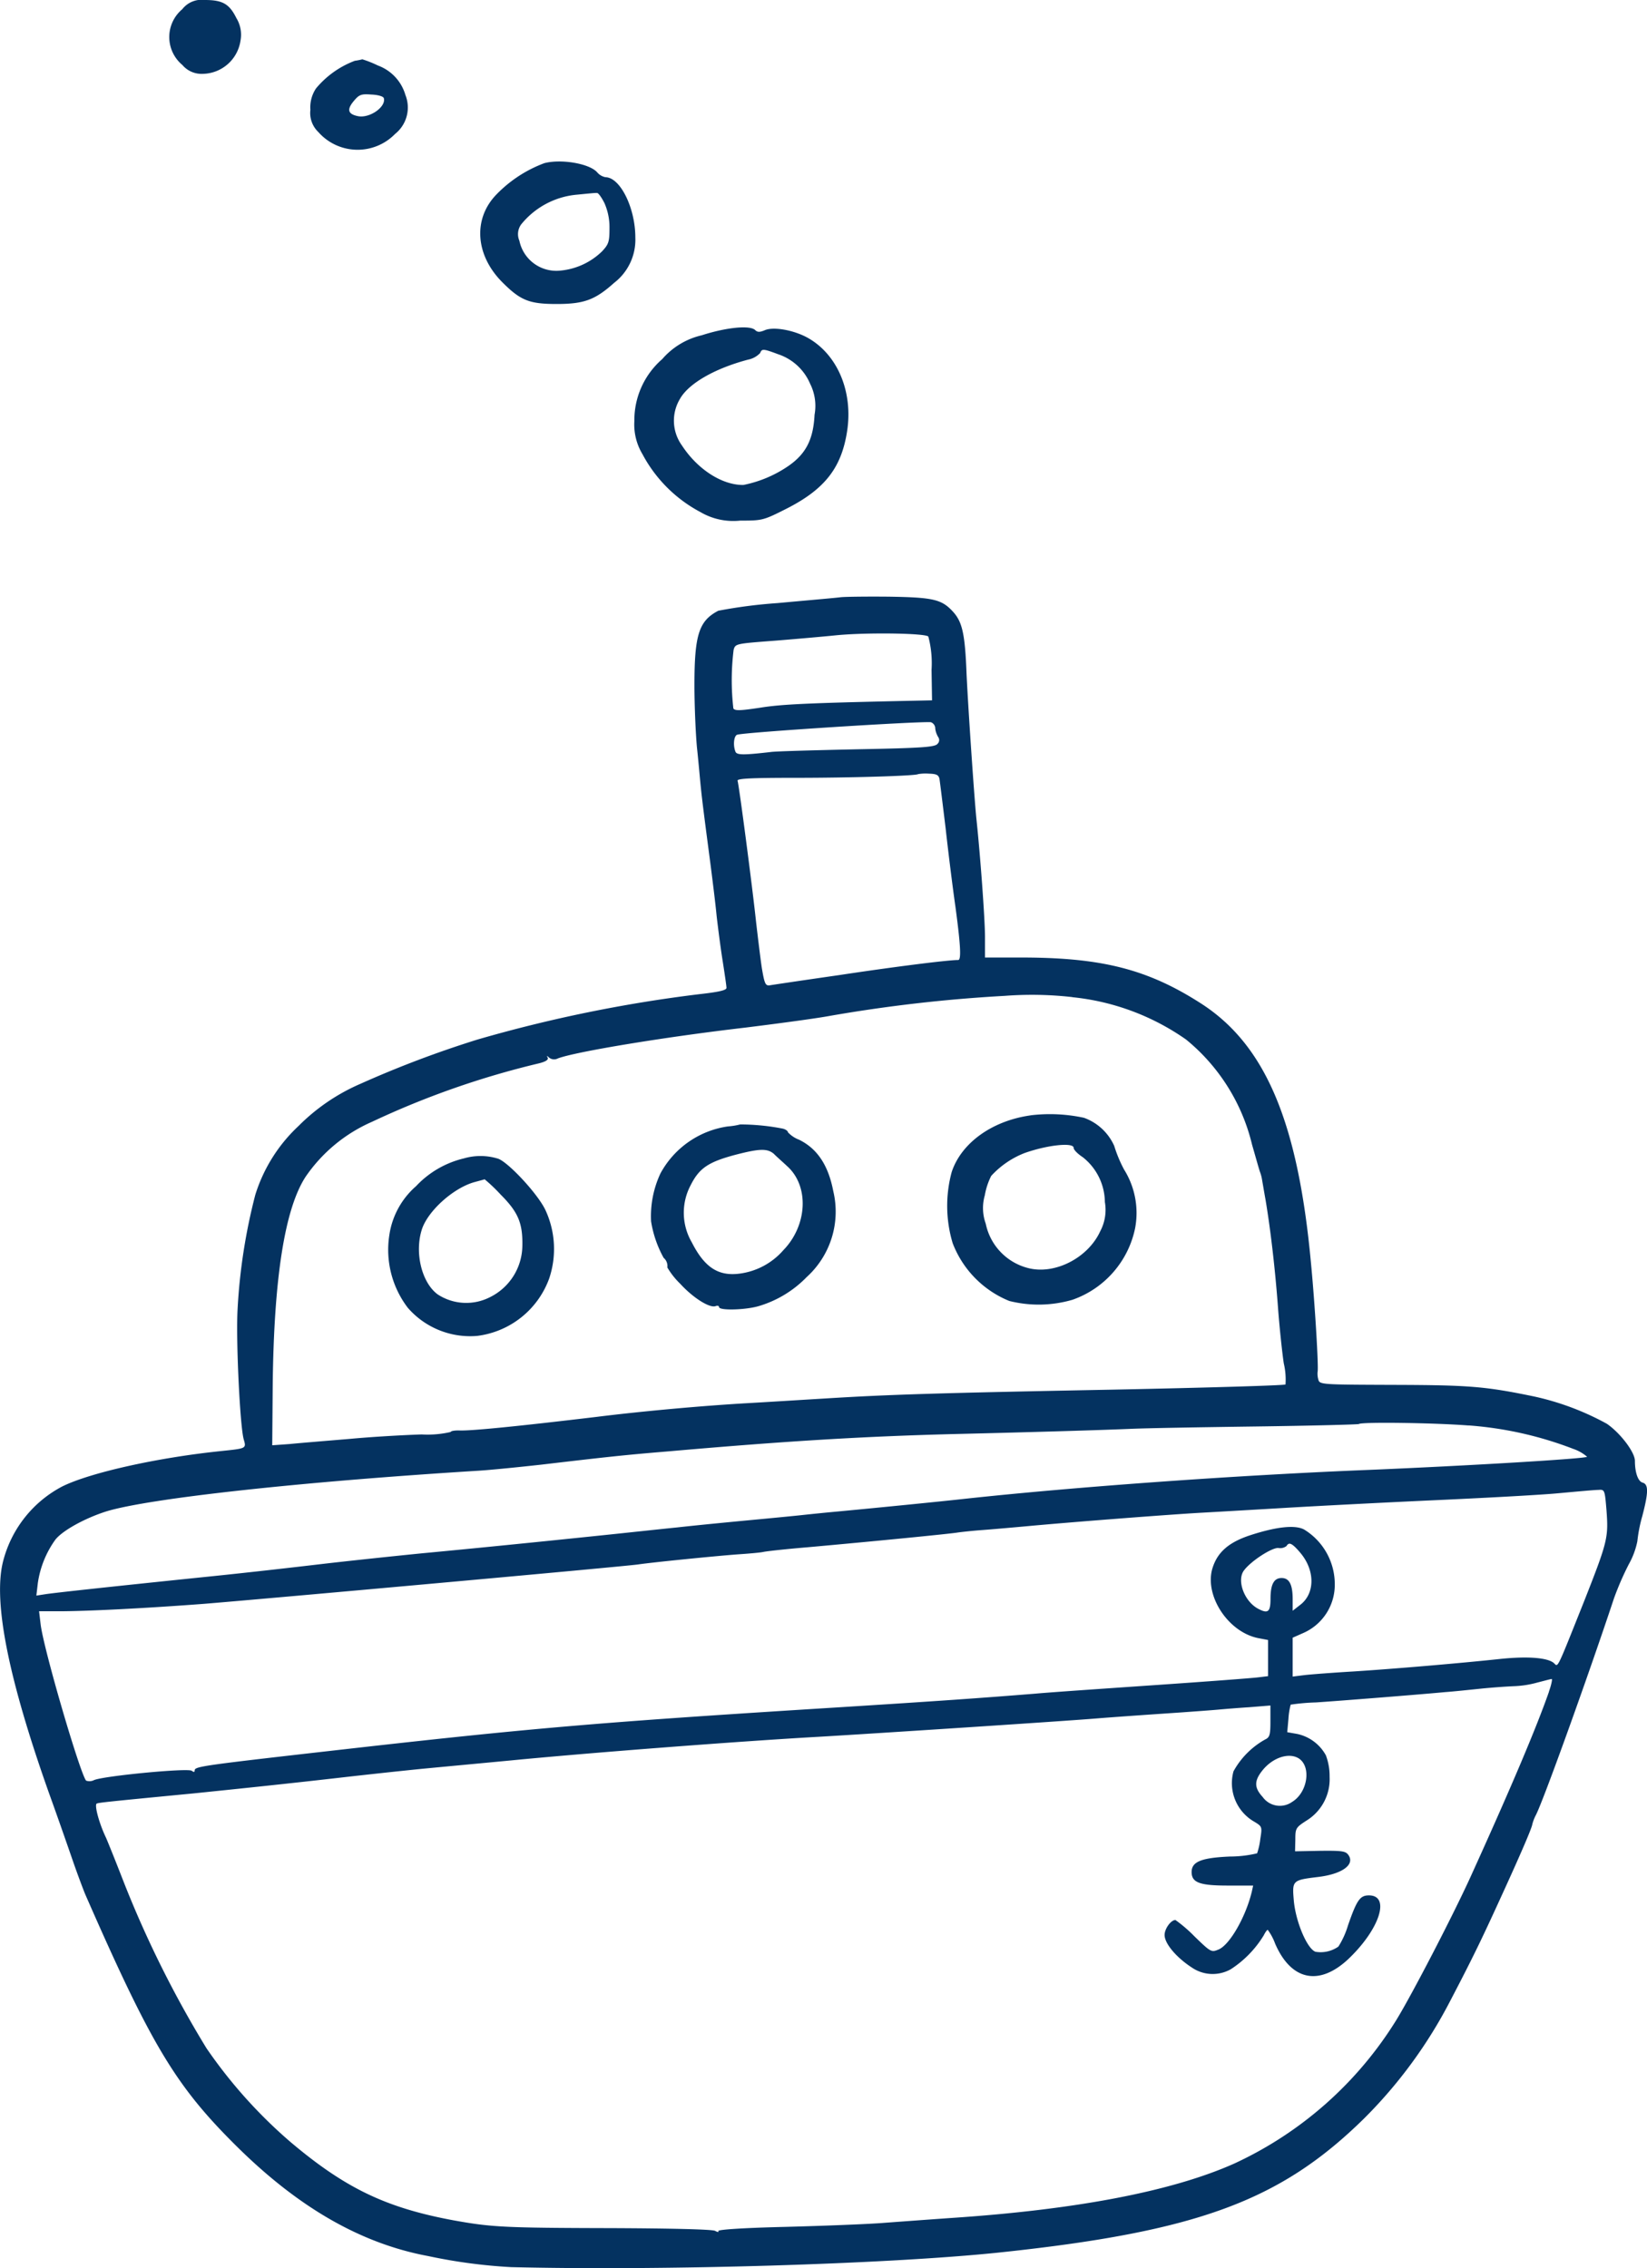 <svg id="Hajócska" xmlns="http://www.w3.org/2000/svg" xmlns:xlink="http://www.w3.org/1999/xlink" width="174.194" height="239.915" viewBox="0 0 174.194 239.915">
  <defs>
    <clipPath id="clip-path">
      <rect id="Rectangle_1539" data-name="Rectangle 1539" width="174.194" height="239.915" fill="#043260"/>
    </clipPath>
  </defs>
  <g id="Group_1601" data-name="Group 1601" transform="translate(0 0)" clip-path="url(#clip-path)">
    <path id="Path_4410" data-name="Path 4410" d="M8.629.964a3.842,3.842,0,0,0,0,5.911,2.647,2.647,0,0,0,2.109.937A4.109,4.109,0,0,0,14.775,4.3a3.385,3.385,0,0,0-.443-2.4C13.6.418,12.873,0,11.024,0a2.6,2.6,0,0,0-2.4.964" transform="translate(10.661 0)" fill="#043260" fill-rule="evenodd"/>
    <path id="Path_4411" data-name="Path 4411" d="M17.966,2.7A9.842,9.842,0,0,0,13.88,5.611a3.583,3.583,0,0,0-.6,2.267,2.777,2.777,0,0,0,.833,2.344,5.534,5.534,0,0,0,8.126.208,3.572,3.572,0,0,0,1.093-4.114,4.725,4.725,0,0,0-2.917-3.125,11.506,11.506,0,0,0-1.639-.653,6.847,6.847,0,0,1-.808.158m3.073,3.931c.287.912-1.459,2.161-2.707,1.928-1.068-.21-1.224-.677-.5-1.562.6-.729.808-.808,1.876-.729.677.025,1.248.18,1.328.363" transform="translate(19.548 3.736)" fill="#043260" fill-rule="evenodd"/>
    <path id="Path_4412" data-name="Path 4412" d="M27.317,7.089A13.7,13.7,0,0,0,22.162,10.5c-2.423,2.6-2.082,6.405.754,9.216,1.9,1.9,2.84,2.267,5.7,2.267,2.89,0,4.062-.418,6.094-2.24a5.751,5.751,0,0,0,2.24-4.791c0-3.125-1.59-6.353-3.152-6.381a1.518,1.518,0,0,1-.885-.519c-.833-.937-3.827-1.431-5.6-.964m6.38,4.245a6.3,6.3,0,0,1,.522,2.63c0,1.431-.079,1.691-.781,2.447A7.284,7.284,0,0,1,28.8,18.468a3.988,3.988,0,0,1-4.114-3.177,1.748,1.748,0,0,1,.183-1.718,8.539,8.539,0,0,1,5.884-3.152c1.041-.1,2.03-.208,2.161-.18.156.025.494.519.781,1.093" transform="translate(30.246 10.173)" fill="#043260" fill-rule="evenodd"/>
    <path id="Path_4413" data-name="Path 4413" d="M34.276,14.842a7.864,7.864,0,0,0-4.19,2.526A8.55,8.55,0,0,0,27.142,23.9,6.088,6.088,0,0,0,28,27.42a14.745,14.745,0,0,0,6.118,6.118,6.868,6.868,0,0,0,4.217.91c2.344,0,2.447-.025,4.87-1.248,4.062-2.057,5.832-4.321,6.432-8.175.65-4.141-.964-8.047-4.037-9.844-1.459-.858-3.671-1.276-4.635-.885-.546.235-.806.235-1.041,0-.546-.546-3.073-.287-5.651.546m8.151,2.032a5.591,5.591,0,0,1,3.308,3.1,5.2,5.2,0,0,1,.467,3.283c-.129,2.6-.91,4.114-2.734,5.389a12.846,12.846,0,0,1-4.791,2.03c-2.264.027-4.868-1.666-6.509-4.19a4.471,4.471,0,0,1-.208-4.9c.912-1.639,3.671-3.229,7.211-4.165a2.389,2.389,0,0,0,1.278-.7c.18-.47.311-.47,1.978.156" transform="translate(39.951 20.621)" fill="#043260" fill-rule="evenodd"/>
    <path id="Path_4414" data-name="Path 4414" d="M88.939,25.591c-.574.077-3.592.336-6.717.623a52.72,52.72,0,0,0-6.249.808c-2.057,1.068-2.526,2.551-2.526,7.888,0,2.161.131,5.1.262,6.536.156,1.431.311,3.253.391,4.034.156,1.614.467,3.958,1.041,8.333.208,1.639.522,4.114.65,5.468.156,1.352.442,3.567.653,4.868.208,1.33.391,2.578.391,2.761,0,.26-.808.442-2.917.677a148.92,148.92,0,0,0-23.408,4.791,111.181,111.181,0,0,0-12.393,4.687,20.943,20.943,0,0,0-6.536,4.452A16.771,16.771,0,0,0,27,88.81a60.9,60.9,0,0,0-1.874,12.133c-.183,3.28.26,12.368.65,13.723.287.989.287.962-2.447,1.248-6.744.7-13.851,2.292-16.768,3.75a12.4,12.4,0,0,0-6.274,8.071c-.991,4.269.623,12.341,4.947,24.5.858,2.371,1.953,5.52,2.475,7.031s1.117,3.073,1.3,3.515c7,15.987,9.557,20.256,15.962,26.61,6.586,6.536,13.2,10.338,20.308,11.666a56.545,56.545,0,0,0,8.776,1.172c16.247.391,39.759-.314,51.553-1.538,20.986-2.213,29.762-5.441,38.641-14.163a49.793,49.793,0,0,0,9.112-12.42c2.6-4.974,3.488-6.85,5.884-12.108,1.614-3.543,2.761-6.2,2.813-6.588a4.421,4.421,0,0,1,.363-.962c.729-1.33,5.5-14.583,8.282-22.966a30.913,30.913,0,0,1,1.562-3.594,8.315,8.315,0,0,0,.91-2.447,15.568,15.568,0,0,1,.522-2.655c.65-2.5.677-3.36.025-3.543-.467-.129-.806-1.041-.806-2.292,0-.937-1.562-2.967-2.969-3.931a28.613,28.613,0,0,0-7.706-2.89c-5.157-1.068-6.875-1.2-14.791-1.224-7.733-.027-7.888-.027-8.02-.574a2.257,2.257,0,0,1-.079-.781c.131-.415-.287-7.315-.7-11.56-1.379-14.946-4.843-23.1-11.691-27.47-5.572-3.567-10.39-4.791-18.669-4.818h-4.114V61.523c0-1.849-.494-8.62-.912-12.526-.235-2.344-.885-11.95-1.041-15.362-.156-4.114-.443-5.416-1.407-6.484-1.2-1.328-2.084-1.535-6.665-1.614-2.292-.025-4.635,0-5.209.054m9.243,4.166a11.024,11.024,0,0,1,.339,3.515l.052,3.229-2.472.052c-10.754.235-13.463.363-15.728.729-2.084.311-2.63.339-2.813.077a26.119,26.119,0,0,1,.027-6.2c.183-.653.235-.653,4.321-.964,2.292-.183,5.233-.443,6.512-.574,3.122-.311,9.4-.235,9.762.131m.729,9.738a2.309,2.309,0,0,0,.339.937.538.538,0,0,1-.1.677c-.26.339-1.562.443-8.514.574-4.5.1-8.618.208-9.115.287-2.915.336-3.619.336-3.748-.054-.262-.675-.156-1.639.18-1.77.729-.26,19.087-1.431,20.494-1.328a.709.709,0,0,1,.467.677m.443,5.313c.052.311.339,2.655.653,5.233.284,2.576.754,6.326,1.041,8.331.546,4.062.625,5.6.287,5.6-1.12,0-6.848.729-12.524,1.587-3.8.546-7.134,1.041-7.421,1.093-.443.054-.546-.18-.833-1.9-.156-1.068-.418-3.256-.6-4.818-.366-3.488-1.8-14.452-1.955-14.919-.077-.235,1.278-.314,6.2-.314,5.755,0,12.707-.208,12.89-.391a4.866,4.866,0,0,1,1.12-.052c.833.027,1.041.131,1.145.549M113.415,67.9a25.358,25.358,0,0,1,12.029,4.479A20.507,20.507,0,0,1,132.423,83.5c.391,1.355.754,2.658.833,2.865a4.349,4.349,0,0,1,.235.91c.052.287.208,1.224.363,2.084.546,3.256,1.016,7.421,1.3,11.2.156,2.136.443,4.87.623,6.067a7.446,7.446,0,0,1,.183,2.24c-.183.1-8.1.339-18.252.546-18.877.363-23.772.522-30.464.937-2.215.131-5.911.366-8.2.494-4.583.262-11.016.833-16.014,1.459-8.514,1.016-13.07,1.459-14.373,1.431-.546-.025-.989.054-.989.158a10.91,10.91,0,0,1-3.073.26c-1.666.052-5.1.235-7.6.47-2.5.208-5.364.443-6.381.546l-1.822.129.052-6.457c.131-11.273,1.276-18.538,3.463-21.923a16.517,16.517,0,0,1,7.031-5.832A90.491,90.491,0,0,1,56.992,74.9c.729-.18,1.041-.391.937-.6-.131-.235-.1-.235.156,0a.854.854,0,0,0,.912.079c1.822-.7,11.273-2.267,19.789-3.256,3.149-.391,7.08-.912,8.722-1.2a158.2,158.2,0,0,1,18.746-2.163,37.868,37.868,0,0,1,7.162.131m41.919,45.306A38.542,38.542,0,0,1,166.4,115.68a4.375,4.375,0,0,1,1.459.833c-.235.21-12.422.939-22.941,1.382-13.72.546-30.958,1.77-42.963,3.073-2.551.284-9.137.937-13.278,1.327-1.431.129-3.177.311-3.906.391-.7.077-3.125.311-5.337.519s-5.728.549-7.812.781c-2.084.21-5.416.574-7.421.781-7.76.808-14.034,1.434-19.527,1.953-3.152.314-8.071.833-10.937,1.172s-8.123.937-11.718,1.3c-10.623,1.093-16.091,1.693-17.159,1.849l-1.014.156.156-1.328a10.406,10.406,0,0,1,1.849-4.583c.754-.964,3.1-2.264,5.389-2.994,4.531-1.382,20.415-3.125,39.292-4.3,1.352-.079,4.4-.391,6.769-.653,6.875-.806,8.724-1.014,13.409-1.4,12.786-1.12,21.117-1.614,30.985-1.849,6.457-.156,13.826-.366,17.705-.522,1.434-.077,7.473-.18,13.411-.26,5.911-.079,10.83-.208,10.909-.26.235-.235,7.968-.131,11.611.156m14.583,9.036c.208,2.838.1,3.28-2.371,9.555-2.994,7.5-2.734,6.952-3.2,6.536-.677-.574-2.761-.729-5.6-.442-4.114.442-11.092,1.041-15.517,1.327-2.213.131-4.583.311-5.261.391l-1.248.156v-4.114l1.065-.47A5.564,5.564,0,0,0,141.172,130a6.773,6.773,0,0,0-3.256-5.8c-.964-.5-2.917-.287-5.649.6-2.24.729-3.439,1.745-3.985,3.36-1.016,2.915,1.587,6.952,4.87,7.55l.962.183v3.827l-1.093.131c-.625.077-5.441.443-10.754.806-5.285.366-11.04.756-12.759.912-5.807.467-10.232.781-20.57,1.431-24.632,1.538-31.947,2.136-51.163,4.3-16.509,1.874-17.186,1.953-17.186,2.4,0,.183-.1.183-.311.027-.391-.314-9.347.546-10.338.989a1.063,1.063,0,0,1-.833.052c-.625-.7-4.531-14.009-4.816-16.585l-.158-1.33H6.556c3.021-.025,8.776-.311,14.946-.779,5.285-.418,44.55-3.96,45.956-4.168,1.587-.235,8.383-.91,10.544-1.068,1.147-.077,2.371-.18,2.734-.26s2.475-.311,4.687-.494c6.692-.6,15.181-1.431,15.883-1.562.366-.052,1.538-.183,2.606-.26s3.122-.262,4.556-.391c4.764-.443,14.867-1.224,18.486-1.434,1.431-.077,5.468-.311,8.984-.519s10.6-.574,15.752-.808,11.013-.546,13.018-.729,3.958-.363,4.321-.363c.7-.052.7-.027.887,2.24m-32.444,4.348c1.614,1.847,1.641,4.321.079,5.545l-.833.65v-1.224c0-1.562-.366-2.24-1.172-2.24s-1.172.677-1.172,2.188c0,1.407-.262,1.614-1.3,1.068-1.483-.781-2.316-3.046-1.483-4.089.754-.989,2.942-2.4,3.619-2.344a1.066,1.066,0,0,0,.858-.208c.262-.442.574-.311,1.407.653m26.35,14.763c-1.3,3.723-3.931,9.972-8.306,19.606-1.9,4.166-6.17,12.393-7.812,15.075a39.714,39.714,0,0,1-17.184,15.233c-6.536,2.915-16.637,4.868-30,5.753-2.213.156-5.441.391-7.159.522s-6.38.311-10.338.415c-4.425.106-7.159.287-7.055.445.079.129-.052.129-.339-.027-.311-.156-4.531-.26-10.909-.287-11.431-.025-12.759-.1-16.8-.833-7.134-1.328-11.456-3.412-17.263-8.331a51.485,51.485,0,0,1-8.825-9.869,113.083,113.083,0,0,1-8.8-17.705c-.86-2.215-1.693-4.272-1.824-4.559-.729-1.51-1.276-3.54-.962-3.619.284-.1,1.3-.208,10.2-1.065,5.078-.522,10.1-1.043,15.755-1.693,2.5-.287,6.326-.7,8.462-.912,2.161-.208,6.378-.6,9.374-.885,8.566-.833,24.214-2.03,32.545-2.5,5.389-.311,26.56-1.693,29.554-1.953,1.639-.131,4.919-.363,7.29-.522s4.764-.339,5.337-.391,2.057-.18,3.332-.26l2.267-.183V144.5c0,1.459-.079,1.693-.574,1.926a8.586,8.586,0,0,0-3.332,3.36,4.7,4.7,0,0,0,2.213,5.337c.808.494.833.522.625,1.8a7.39,7.39,0,0,1-.339,1.535,12.437,12.437,0,0,1-2.865.339c-3.046.131-4.062.549-4.062,1.641,0,1.12.86,1.431,3.827,1.431h2.682l-.156.7c-.65,2.655-2.344,5.6-3.515,6.067-.754.311-.806.287-2.551-1.407a14.905,14.905,0,0,0-2-1.718c-.47,0-1.145.912-1.145,1.587,0,.912,1.248,2.371,2.838,3.412a3.9,3.9,0,0,0,4.165.208,11.2,11.2,0,0,0,3.488-3.592c.156-.314.339-.574.418-.574a5.757,5.757,0,0,1,.781,1.459c1.691,3.906,4.66,4.531,7.76,1.614,3.305-3.149,4.452-6.717,2.161-6.717-.937,0-1.276.467-2.215,3.177a8.934,8.934,0,0,1-1.014,2.237,3.257,3.257,0,0,1-2.423.549c-.885-.314-2.084-3.152-2.292-5.392-.18-2.161-.18-2.185,2.606-2.524,2.551-.314,3.9-1.33,3.149-2.344-.287-.391-.7-.443-2.969-.418l-2.655.052L137,157c0-1.2.052-1.276,1.224-2.032a5.137,5.137,0,0,0,2.4-4.608,6.192,6.192,0,0,0-.393-2.267,4.539,4.539,0,0,0-3.046-2.264l-1.041-.183.129-1.431a7.517,7.517,0,0,1,.235-1.483,22.134,22.134,0,0,1,2.682-.235c2.734-.183,11.223-.86,13.671-1.093.781-.052,2.5-.235,3.775-.366,1.3-.131,2.865-.235,3.515-.26a10.628,10.628,0,0,0,2.472-.391c.729-.183,1.382-.366,1.486-.366.1-.025-.027.6-.287,1.33m-26.4,7.107c1.276.912.86,3.567-.754,4.556a2.237,2.237,0,0,1-3.125-.519c-.912-.991-.912-1.721.025-2.865,1.12-1.355,2.838-1.874,3.854-1.172" transform="translate(0 37.579)" fill="#043260" fill-rule="evenodd"/>
    <path id="Path_4415" data-name="Path 4415" d="M49.334,47.8c-4.062.571-7.317,2.915-8.333,5.987a13.7,13.7,0,0,0,.1,7.525,10.738,10.738,0,0,0,5.99,6.118,12.743,12.743,0,0,0,6.692-.129A10.2,10.2,0,0,0,60.4,59.723a8.667,8.667,0,0,0-1.172-6.2,14.149,14.149,0,0,1-1.041-2.5,5.563,5.563,0,0,0-3.2-2.969,17.047,17.047,0,0,0-5.649-.26m4.556,3.436c0,.208.443.65.964.989A6.117,6.117,0,0,1,57.2,56.962a4.827,4.827,0,0,1-.494,3.1c-1.3,2.838-4.845,4.633-7.656,3.879A6.116,6.116,0,0,1,44.6,59.254a4.871,4.871,0,0,1-.1-2.994,7.312,7.312,0,0,1,.677-2.057,9.414,9.414,0,0,1,3.54-2.423c2.423-.858,5.182-1.145,5.182-.546" transform="translate(59.656 70.181)" fill="#043260" fill-rule="evenodd"/>
    <path id="Path_4416" data-name="Path 4416" d="M37.3,48.128a7.226,7.226,0,0,1-1.3.21,9.678,9.678,0,0,0-7.134,4.974,10.668,10.668,0,0,0-.989,5.075,11.774,11.774,0,0,0,1.328,3.854,1.131,1.131,0,0,1,.391,1.016,8.039,8.039,0,0,0,1.355,1.718c1.379,1.51,3.122,2.6,3.748,2.371.208-.079.366-.027.366.1,0,.391,2.811.311,4.19-.1a11.679,11.679,0,0,0,5.078-3.073,9.338,9.338,0,0,0,2.813-9.087c-.522-2.734-1.693-4.5-3.619-5.441a3.141,3.141,0,0,1-1.172-.781c0-.131-.235-.314-.546-.391a23.774,23.774,0,0,0-4.507-.445M40.9,51.28c.287.287.912.833,1.355,1.251,2.368,2.109,2.161,6.274-.391,8.9a7.393,7.393,0,0,1-4.583,2.472c-2.292.314-3.75-.65-5.1-3.305a6.218,6.218,0,0,1-.106-6.067c.912-1.8,1.876-2.45,4.87-3.231,2.447-.623,3.256-.65,3.958-.025" transform="translate(40.985 70.81)" fill="#043260" fill-rule="evenodd"/>
    <path id="Path_4417" data-name="Path 4417" d="M24.6,49.718a10.152,10.152,0,0,0-5.051,2.942,8.487,8.487,0,0,0-2.813,5.13,10.116,10.116,0,0,0,1.953,7.733,8.737,8.737,0,0,0,7.317,2.969,9.324,9.324,0,0,0,7.629-6.067,9.782,9.782,0,0,0-.391-7.238c-.833-1.773-4.114-5.261-5.1-5.468a6.257,6.257,0,0,0-3.543,0m3.906,3.827c1.849,1.849,2.344,3.021,2.292,5.441A6.135,6.135,0,0,1,27.363,64.4a5.514,5.514,0,0,1-5.5-.287c-1.666-1.2-2.472-4.321-1.718-6.8.574-1.953,3.28-4.425,5.547-5.078.571-.156,1.065-.284,1.117-.311a17.68,17.68,0,0,1,1.693,1.614" transform="translate(24.447 72.816)" fill="#043260" fill-rule="evenodd"/>
  </g>
</svg>
